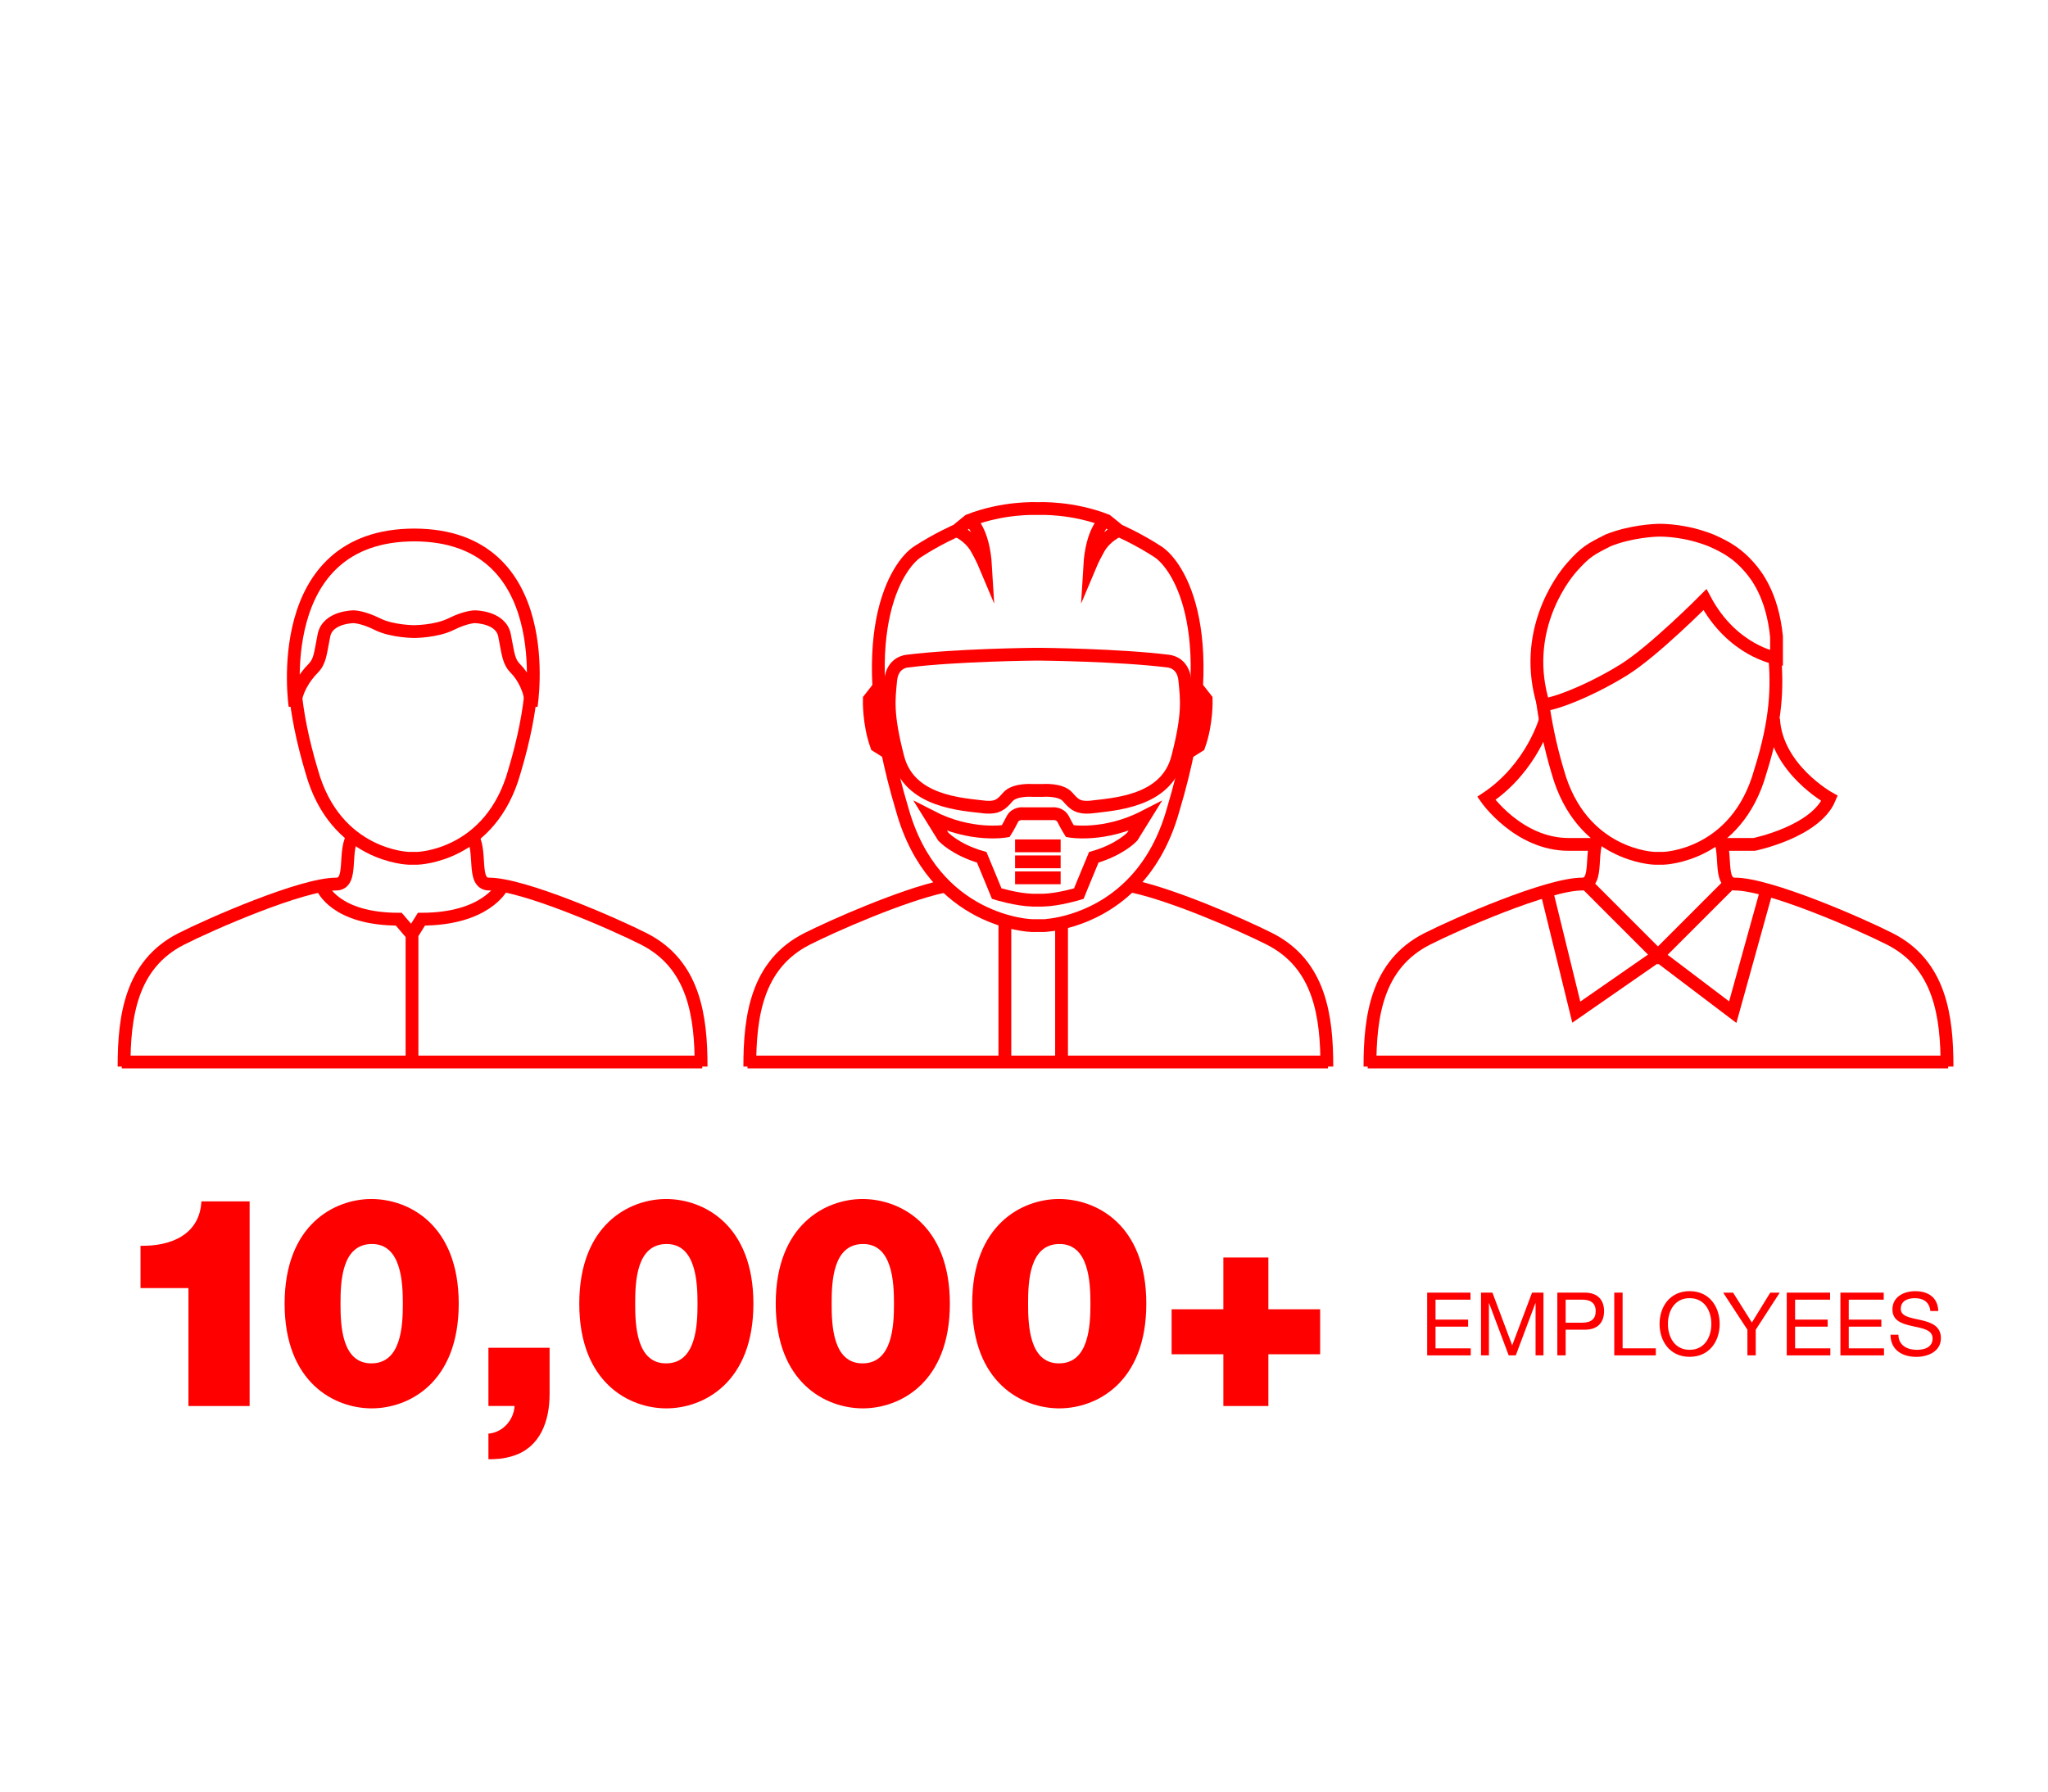 <?xml version="1.0" encoding="utf-8"?>
<!-- Generator: Adobe Illustrator 23.1.1, SVG Export Plug-In . SVG Version: 6.00 Build 0)  -->
<svg version="1.1" baseProfile="tiny" xmlns="http://www.w3.org/2000/svg" xmlns:xlink="http://www.w3.org/1999/xlink" x="0px"
	 y="0px" viewBox="0 0 800 700" xml:space="preserve">
<g id="employees-text">
	<g>
		<path fill="#FF0000" d="M557.49,505.05h16.92v2.75h-13.66v7.79h12.73v2.75h-12.73v8.48h13.76v2.75h-17.02V505.05z"/>
		<path fill="#FF0000" d="M578.52,505.05h4.46l7.72,20.59l7.76-20.59h4.46v24.5h-3.09v-20.38h-0.07l-7.65,20.38h-2.78l-7.65-20.38
			h-0.07v20.38h-3.09V505.05z"/>
		<path fill="#FF0000" d="M608.33,505.05h10.74c4.87,0,7.52,2.71,7.52,7.24c0,4.53-2.64,7.28-7.52,7.24h-7.48v10.02h-3.26V505.05z
			 M611.59,516.79h6.38c3.67,0.03,5.35-1.58,5.35-4.5s-1.68-4.5-5.35-4.5h-6.38V516.79z"/>
		<path fill="#FF0000" d="M630.57,505.05h3.26v21.76h12.97v2.75h-16.23V505.05z"/>
		<path fill="#FF0000" d="M660.01,504.47c7.79,0,11.74,6.18,11.74,12.83s-3.95,12.83-11.74,12.83c-7.79,0-11.74-6.18-11.74-12.83
			S652.22,504.47,660.01,504.47z M660.01,527.39c5.97,0,8.48-5.15,8.48-10.09s-2.5-10.09-8.48-10.09c-5.97,0-8.48,5.15-8.48,10.09
			S654.04,527.39,660.01,527.39z"/>
		<path fill="#FF0000" d="M685.84,519.54v10.02h-3.26v-10.02l-9.47-14.48h3.88l7.34,11.67l7.17-11.67h3.71L685.84,519.54z"/>
		<path fill="#FF0000" d="M697.95,505.05h16.92v2.75h-13.66v7.79h12.73v2.75h-12.73v8.48h13.76v2.75h-17.02V505.05z"/>
		<path fill="#FF0000" d="M718.91,505.05h16.92v2.75h-13.66v7.79h12.73v2.75h-12.73v8.48h13.76v2.75h-17.02V505.05z"/>
		<path fill="#FF0000" d="M754.05,512.23c-0.38-3.5-2.71-5.01-6.07-5.01c-2.75,0-5.49,1-5.49,4.19c0,3.02,3.91,3.47,7.86,4.36
			c3.91,0.89,7.82,2.27,7.82,7.07c0,5.22-5.11,7.31-9.57,7.31c-5.49,0-10.12-2.68-10.12-8.65h3.09c0,4.12,3.43,5.9,7.14,5.9
			c2.95,0,6.21-0.93,6.21-4.46c0-3.36-3.91-3.95-7.83-4.8c-3.91-0.86-7.86-1.99-7.86-6.49c0-4.98,4.43-7.17,8.89-7.17
			c5.01,0,8.82,2.37,9.03,7.76H754.05z"/>
	</g>
</g>
<g id="employees-number">
	<g>
		<path fill="#FF0000" d="M73.62,503.28H54.89v-16.54c11.6,0.23,23.09-4.14,23.78-17.35h18.84v79.96h-23.9V503.28z"/>
		<path fill="#FF0000" d="M145.07,468.47c14.59,0,34.12,10,34.12,40.9s-19.53,40.9-34,40.9c-14.48,0-34.01-10-34.01-40.9
			S130.71,468.47,145.07,468.47z M145.07,532.69c11.72,0,12.29-14.82,12.29-23.32c0-8.27-0.58-23.32-12.06-23.32
			c-11.83,0-12.29,14.71-12.29,23.32C133.01,517.76,133.47,532.69,145.07,532.69z"/>
		<path fill="#FF0000" d="M190.79,526.6h23.9v18.04c0,10.8-3.79,20.79-14.02,24.12c-4.14,1.38-7.7,1.38-9.88,1.38v-10
			c5.63-0.46,9.88-5.28,10.22-10.8h-10.22V526.6z"/>
		<path fill="#FF0000" d="M260.18,468.47c14.59,0,34.12,10,34.12,40.9s-19.53,40.9-34.01,40.9s-34.01-10-34.01-40.9
			S245.82,468.47,260.18,468.47z M260.18,532.69c11.72,0,12.29-14.82,12.29-23.32c0-8.27-0.57-23.32-12.06-23.32
			c-11.83,0-12.29,14.71-12.29,23.32C248.12,517.76,248.58,532.69,260.18,532.69z"/>
		<path fill="#FF0000" d="M336.92,468.47c14.59,0,34.12,10,34.12,40.9s-19.53,40.9-34.01,40.9s-34.01-10-34.01-40.9
			S322.56,468.47,336.92,468.47z M336.92,532.69c11.72,0,12.29-14.82,12.29-23.32c0-8.27-0.57-23.32-12.06-23.32
			c-11.83,0-12.29,14.71-12.29,23.32C324.86,517.76,325.32,532.69,336.92,532.69z"/>
		<path fill="#FF0000" d="M413.66,468.47c14.59,0,34.12,10,34.12,40.9s-19.53,40.9-34.01,40.9s-34.01-10-34.01-40.9
			S399.3,468.47,413.66,468.47z M413.66,532.69c11.72,0,12.29-14.82,12.29-23.32c0-8.27-0.57-23.32-12.06-23.32
			c-11.83,0-12.29,14.71-12.29,23.32C401.6,517.76,402.06,532.69,413.66,532.69z"/>
		<path fill="#FF0000" d="M457.66,511.55h20.22v-20.22h17.58v20.22h20.22v17.58h-20.22v20.22h-17.58v-20.22h-20.22V511.55z"/>
	</g>
</g>
<g id="guides">
</g>
<g id="employees-graphic">
	<g id="person-1_1_">
		<g id="body_3_">
			<path fill="none" stroke="#FF0000" stroke-width="5" stroke-miterlimit="10" d="M292.89,416.72c0-19.55,2.66-39.86,22.31-49.85
				c9.97-5.07,37.3-17.1,53.36-20.53"/>
			<path fill="none" stroke="#FF0000" stroke-width="5" stroke-miterlimit="10" d="M518.3,416.72c0-19.55-2.66-39.86-22.31-49.85
				c-10.42-5.3-39.81-18.2-55.47-20.94"/>
			<line fill="none" stroke="#FF0000" stroke-width="5" stroke-miterlimit="10" x1="518.74" y1="414.94" x2="292" y2="414.94"/>
		</g>
		<g id="shirt_3_">
			<line fill="none" stroke="#FF0000" stroke-width="5" stroke-miterlimit="10" x1="392.53" y1="359.7" x2="392.53" y2="414.94"/>
			<line fill="none" stroke="#FF0000" stroke-width="5" stroke-miterlimit="10" x1="414.67" y1="362.36" x2="414.67" y2="414.94"/>
		</g>
		<g id="head_3_">
			<path id="goggles_1_" fill="none" stroke="#FF0000" stroke-width="5" stroke-miterlimit="10" d="M404.37,255.61
				c0,0-30.73,0.28-49.94,2.7c0,0-5.85,0.28-6.51,7.52c-0.67,7.24-1.67,12.92,2.84,30.23s24.89,18.17,34.24,19.3
				c4.51,0.28,6.01-0.85,8.68-3.97c2.67-3.12,9.69-2.56,9.69-2.56h4.01c0,0,7.01-0.57,9.69,2.56c2.67,3.12,4.18,4.26,8.68,3.97
				c9.35-1.14,29.73-1.99,34.24-19.3c4.51-17.32,3.51-23,2.84-30.23c-0.67-7.24-6.51-7.52-6.51-7.52
				c-19.21-2.41-49.94-2.7-49.94-2.7H404.37z"/>
			<g id="helmet_1_">
				<path fill="none" stroke="#FF0000" stroke-width="5" stroke-miterlimit="10" d="M441.7,345.86
					c6.73-6.67,12.86-16.15,16.61-29.64c20.54-68.56,1.84-95.53-6.01-100.64c-7.85-5.11-15.37-8.37-15.37-8.37s-2.17-1.85-4.68-3.83
					c-13.36-5.25-26.22-4.68-26.22-4.68h-1.34c0,0-12.86-0.57-26.22,4.68c-2.51,1.99-4.68,3.83-4.68,3.83s-7.52,3.26-15.37,8.37
					c-7.85,5.11-26.56,32.08-6.01,100.64c12.36,44.43,50.61,45.42,50.61,45.42h4.68C407.71,361.65,426.26,361.16,441.7,345.86"/>
				<path fill="none" stroke="#FF0000" stroke-width="5" stroke-miterlimit="10" d="M467.83,268.95l3.34,4.26
					c0,0,0.33,9.37-2.84,18.17c-2.51,1.56-3.84,2.41-3.84,2.41"/>
				<path fill="none" stroke="#FF0000" stroke-width="5" stroke-miterlimit="10" d="M342.91,268.95l-3.34,4.26
					c0,0-0.33,9.37,2.84,18.17c2.51,1.56,3.84,2.41,3.84,2.41"/>
				<path fill="none" stroke="#FF0000" stroke-width="5" stroke-miterlimit="10" d="M373.81,207.35c0,0,4.93,2.06,7.68,6.96
					c2.13,3.73,3.51,7.03,3.51,7.03c-0.84-14.19-6.01-17.96-6.01-17.96"/>
				<path fill="none" stroke="#FF0000" stroke-width="5" stroke-miterlimit="10" d="M436.85,207.35c0,0-4.93,2.06-7.68,6.96
					c-2.13,3.73-3.51,7.03-3.51,7.03c0.84-14.19,6.01-17.96,6.01-17.96"/>
			</g>
			<g id="vents_1_">
				<line fill="none" stroke="#FF0000" stroke-width="5" stroke-miterlimit="10" x1="396.52" y1="336.73" x2="414.31" y2="336.73"/>
				<line fill="none" stroke="#FF0000" stroke-width="5" stroke-miterlimit="10" x1="396.52" y1="330.48" x2="414.31" y2="330.48"/>
				<line fill="none" stroke="#FF0000" stroke-width="5" stroke-miterlimit="10" x1="396.52" y1="342.98" x2="414.31" y2="342.98"/>
				<path fill="none" stroke="#FF0000" stroke-width="5" stroke-miterlimit="10" d="M403.37,317.93h-3.67c0,0-3.01-0.43-4.34,2.27
					c-1.34,2.7-2.51,4.54-2.51,4.54s-13.53,2.42-29.23-5.67l4.84,7.81c0,0,4.68,5.1,15.03,8.08c3.84,9.23,5.85,14.19,5.85,14.19
					s7.85,2.41,14.03,2.56h4.01c6.18-0.14,14.03-2.56,14.03-2.56s2-4.97,5.85-14.19c10.35-2.98,15.03-8.08,15.03-8.08l4.84-7.81
					c-15.7,8.09-29.23,5.67-29.23,5.67s-1.17-1.85-2.51-4.54c-1.34-2.7-4.34-2.27-4.34-2.27h-3.67H403.37z"/>
			</g>
		</g>
	</g>
	<g id="person-2">
		<path id="shirt" fill="none" stroke="#FF0000" stroke-width="5" stroke-miterlimit="10" d="M195.93,346.74c0,0-6.3,12.4-31.3,12.4
			l-4.07,6.49 M160.94,414.94v-49.76l-5.17-6.04c-25,0-29.82-12.4-29.82-12.4"/>
		<g id="body_1_">
			<path id="body-3_1_" fill="none" stroke="#FF0000" stroke-width="5" stroke-miterlimit="10" d="M48.46,416.72
				c0-19.55,2.66-39.86,22.31-49.85c11.68-5.94,47.22-21.45,60.5-21.45c7.09,0,2.36-13.51,7.09-19.49"/>
			<path id="body-2_2_" fill="none" stroke="#FF0000" stroke-width="5" stroke-miterlimit="10" d="M273.87,416.72
				c0-19.55-2.66-39.86-22.31-49.85c-11.68-5.94-47.22-21.45-60.5-21.45c-7.09,0-2.36-13.51-7.09-19.49"/>
			
				<line id="body-1_2_" fill="none" stroke="#FF0000" stroke-width="5" stroke-miterlimit="10" x1="274.31" y1="414.94" x2="47.57" y2="414.94"/>
		</g>
		<path id="head_1_" fill="none" stroke="#FF0000" stroke-width="5" stroke-miterlimit="10" d="M115.25,269.58
			c0.82,8.94,2.82,19.47,6.51,31.79c9.24,33.23,37.85,33.98,37.85,33.98h3.5c0,0,28.61-0.74,37.85-33.98
			c3.82-12.75,5.83-23.58,6.59-32.71"/>
		<path id="hair" fill="none" stroke="#FF0000" stroke-width="5" stroke-miterlimit="10" d="M161.96,246.77c0,0-8.71,0-14.52-2.9
			s-9.28-2.9-9.28-2.9s-10.17,0-11.62,7.26c-1.45,7.26-1.45,10.17-4.36,13.07c-2.9,2.9-6.94,8.71-6.94,14.52
			c0,0-9.92-66.8,46.72-66.8 M161.66,246.77c0,0,8.71,0,14.52-2.9s9.28-2.9,9.28-2.9s10.17,0,11.62,7.26
			c1.45,7.26,1.45,10.17,4.36,13.07c2.9,2.9,6.06,8.71,6.06,14.52c0,0,10.8-66.8-45.83-66.8"/>
	</g>
	<g id="person-3">
		<g id="body_2_">
			<path id="body-3" fill="none" stroke="#FF0000" stroke-width="5" stroke-miterlimit="10" d="M535.14,416.72
				c0-19.55,2.66-39.86,22.31-49.85c11.68-5.94,47.22-21.45,60.5-21.45c7.09,0,2.36-13.51,7.09-19.49"/>
			<path id="body-2" fill="none" stroke="#FF0000" stroke-width="5" stroke-miterlimit="10" d="M760.56,416.72
				c0-19.55-2.66-39.86-22.31-49.85c-11.68-5.94-47.22-21.45-60.5-21.45c-7.09,0-2.36-13.51-7.09-19.49"/>
			
				<line id="body-1" fill="none" stroke="#FF0000" stroke-width="5" stroke-miterlimit="10" x1="761" y1="414.94" x2="534.26" y2="414.94"/>
		</g>
		<path id="head_2_" fill="none" stroke="#FF0000" stroke-width="5" stroke-miterlimit="10" d="M602.48,273.52
			c1.03,7.84,2.92,17.68,5.97,27.85c9.24,33.23,37.85,33.98,37.85,33.98h3.5c0,0,28.61-0.74,37.85-33.98
			c6.54-20.82,6.54-33.22,5.65-44.74"/>
		<g id="hair_1_">
			<path id="hair-3" fill="none" stroke="#FF0000" stroke-width="5" stroke-miterlimit="10" d="M672.5,329.92
				c7.62,0,12.73,0,12.73,0s23.98-4.9,29.43-17.98c0,0-20.78-11.44-21.87-31.06"/>
			<path id="hair-2" fill="none" stroke="#FF0000" stroke-width="5" stroke-miterlimit="10" d="M603.76,280.96
				c0,0-5.18,18.99-23.16,30.98c0,0,12.53,17.98,32.15,17.98c2.86,0,6.43,0,10.45,0"/>
			<path id="hair-1" fill="none" stroke="#FF0000" stroke-width="5" stroke-miterlimit="10" d="M634.29,261.72
				c11.67-7.23,31.71-27.43,31.71-27.43c10.75,20.16,27.95,22.89,27.95,22.89s0-1.2,0-8.46c-1.65-16.31-7.95-24.07-10.64-27.16
				c-4.47-5.12-8.83-7.78-14.95-10.43c-9.86-3.93-18.49-3.97-20.17-3.97s-11.28,0.43-20.02,3.97c-6.99,3.54-8.74,4.43-14.11,10.43
				c-4.64,5.19-19.57,26-11.23,53.45C603.23,276.34,618.56,271.46,634.29,261.72z"/>
		</g>
		<g id="shirt_2_">
			<polyline id="shirt-1" fill="none" stroke="#FF0000" stroke-width="5" stroke-miterlimit="10" points="619.29,344.97 
				647.63,373.32 675.97,344.97 			"/>
			<polyline id="shirt-2" fill="none" stroke="#FF0000" stroke-width="5" stroke-miterlimit="10" points="690.14,347.63 
				676.86,395.46 647.63,373.32 615.74,395.46 604.23,348.52 			"/>
		</g>
	</g>
	<g>
	</g>
	<g>
	</g>
	<g>
	</g>
	<g>
	</g>
	<g>
	</g>
	<g>
	</g>
	<g>
	</g>
	<g>
	</g>
	<g>
	</g>
	<g>
	</g>
	<g>
	</g>
	<g>
	</g>
	<g>
	</g>
	<g>
	</g>
	<g>
	</g>
</g>
</svg>
